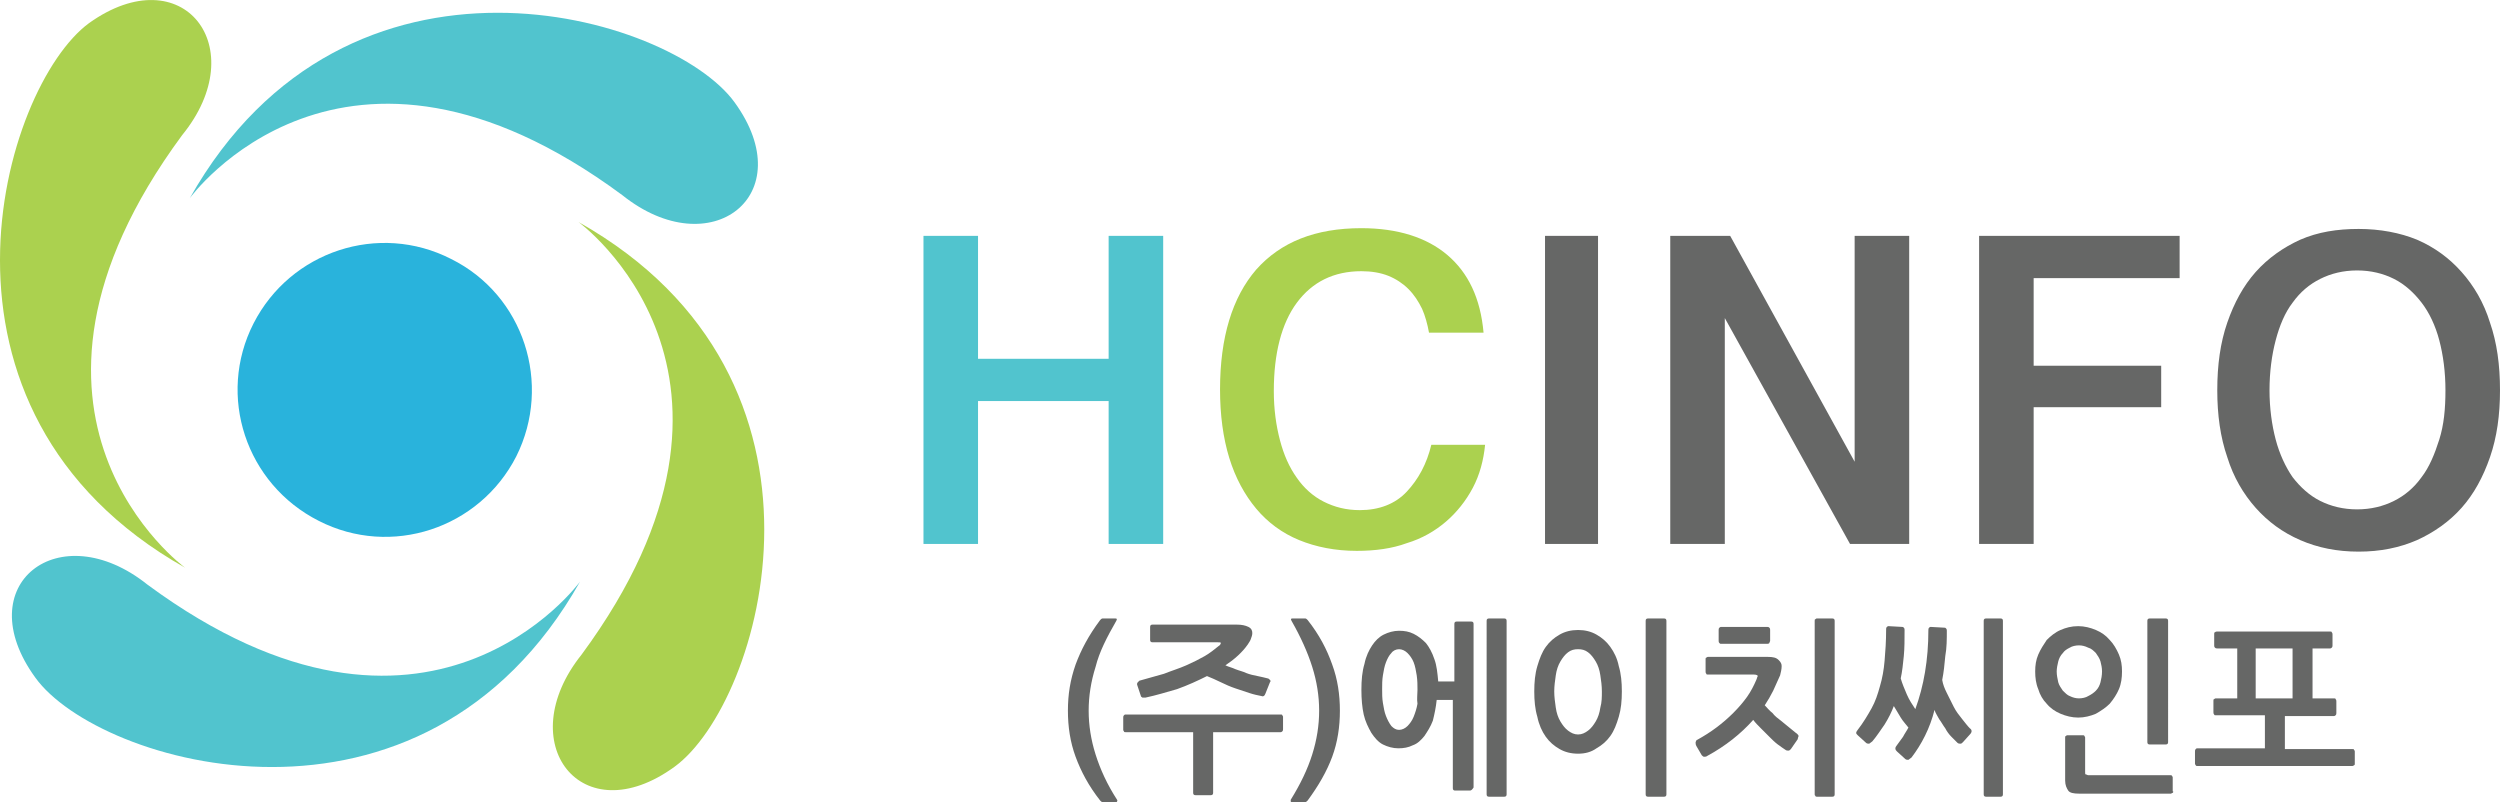 <?xml version="1.0" encoding="utf-8"?>
<!-- Generator: Adobe Illustrator 21.0.2, SVG Export Plug-In . SVG Version: 6.00 Build 0)  -->
<svg version="1.1" id="Layer_2" xmlns="http://www.w3.org/2000/svg" xmlns:xlink="http://www.w3.org/1999/xlink" x="0px" y="0px"
	 viewBox="0 0 325.4 104.4" style="enable-background:new 0 0 325.4 104.4;" xml:space="preserve">
<style type="text/css">
	.st0{fill:#666766;}
	.st1{fill:#29B3DC;}
	.st2{fill:#51C4CE;}
	.st3{fill:#ABD14F;}
</style>
<g>
	<g>
		<path class="st0" d="M143.5,104.4c-0.1,0-0.2-0.1-0.3-0.2c-1.5-1.9-2.5-3.8-3.2-5.7c-0.7-1.9-1-3.9-1-6c0-2.1,0.3-4,1-6
			c0.7-1.9,1.7-3.8,3.2-5.8c0.1-0.1,0.2-0.2,0.3-0.2h1.7c0.2,0,0.2,0.1,0.1,0.3c-1.2,2.1-2.2,4-2.7,6c-0.6,1.9-0.9,3.8-0.9,5.7
			c0,1.9,0.3,3.8,0.9,5.7c0.6,1.9,1.5,3.9,2.8,5.9c0,0.1,0.1,0.1,0,0.2c0,0.1-0.1,0.1-0.2,0.1H143.5z"/>
		<path class="st0" d="M166.9,95.2c-0.1,0.1-0.2,0.1-0.2,0.1h-8.8v7.9c0,0.2-0.1,0.3-0.3,0.3h-2c-0.2,0-0.3-0.1-0.3-0.3v-7.9h-8.8
			c-0.1,0-0.2,0-0.2-0.1c-0.1-0.1-0.1-0.2-0.1-0.2v-1.6c0-0.1,0-0.2,0.1-0.3c0.1-0.1,0.1-0.1,0.2-0.1h20.2c0.1,0,0.2,0,0.2,0.1
			c0.1,0.1,0.1,0.2,0.1,0.2v1.6C167,95,167,95.1,166.9,95.2z M149.1,90.8c-0.1,0-0.3,0-0.4,0c-0.1-0.1-0.2-0.1-0.2-0.2l-0.5-1.5
			c0-0.1,0-0.2,0.1-0.3c0.1-0.1,0.2-0.2,0.2-0.2c1.1-0.3,2.1-0.6,3.2-0.9c1-0.4,2-0.7,2.9-1.1c0.9-0.4,1.7-0.8,2.4-1.2
			c0.7-0.4,1.3-0.9,1.8-1.3c0.2-0.1,0.3-0.3,0.3-0.4c0-0.1-0.1-0.1-0.4-0.1H150c-0.2,0-0.3-0.1-0.3-0.3v-1.7c0-0.2,0.1-0.3,0.3-0.3
			H161c0.6,0,1.1,0.1,1.5,0.3c0.4,0.2,0.5,0.5,0.5,0.8c0,0.3-0.1,0.5-0.2,0.8c-0.1,0.3-0.3,0.5-0.4,0.7c-0.7,1-1.7,1.9-2.9,2.7
			c0.4,0.2,0.9,0.3,1.3,0.5c0.5,0.2,1,0.3,1.4,0.5c0.5,0.2,1,0.3,1.5,0.4c0.5,0.1,0.9,0.2,1.3,0.3c0.1,0,0.2,0.1,0.3,0.2
			c0.1,0.1,0.1,0.2,0,0.3l-0.6,1.5c-0.1,0.3-0.3,0.4-0.5,0.3c-0.5-0.1-1-0.2-1.6-0.4c-0.6-0.2-1.2-0.4-1.8-0.6
			c-0.6-0.2-1.3-0.5-1.9-0.8c-0.6-0.3-1.3-0.6-1.8-0.8c-1.2,0.6-2.5,1.2-3.9,1.7C151.8,90.1,150.5,90.5,149.1,90.8z"/>
		<path class="st0" d="M170.2,104.2c-0.1,0.1-0.2,0.2-0.3,0.2h-1.7c-0.1,0-0.2,0-0.2-0.1c0-0.1,0-0.1,0-0.2c1.3-2.1,2.2-4,2.8-5.9
			c0.6-1.9,0.9-3.8,0.9-5.7c0-1.9-0.3-3.8-0.9-5.7c-0.6-1.9-1.5-3.9-2.7-6c-0.1-0.2-0.1-0.3,0.1-0.3h1.7c0.1,0,0.2,0.1,0.3,0.2
			c1.5,1.9,2.5,3.8,3.2,5.8c0.7,1.9,1,3.9,1,6c0,2.1-0.3,4.1-1,6C172.7,100.4,171.6,102.3,170.2,104.2z"/>
		<path class="st0" d="M191.3,102.9h-1.9c-0.2,0-0.3-0.1-0.3-0.3V91.1H187c-0.1,1-0.3,1.9-0.5,2.7c-0.3,0.8-0.7,1.4-1.1,2
			c-0.4,0.5-0.9,1-1.5,1.2c-0.6,0.3-1.2,0.4-1.9,0.4c-0.7,0-1.4-0.2-2-0.5c-0.6-0.3-1.1-0.9-1.5-1.5c-0.4-0.7-0.8-1.5-1-2.4
			c-0.2-0.9-0.3-2-0.3-3.2c0-1.3,0.1-2.4,0.4-3.4c0.2-1,0.6-1.8,1-2.4c0.4-0.6,0.9-1.1,1.5-1.4c0.6-0.3,1.3-0.5,2-0.5
			c0.7,0,1.3,0.1,1.9,0.4c0.6,0.3,1.1,0.7,1.6,1.2c0.4,0.5,0.8,1.2,1.1,2.1c0.3,0.8,0.4,1.8,0.5,2.9h2.1v-7.5c0-0.2,0.1-0.3,0.3-0.3
			h1.9c0.2,0,0.3,0.1,0.3,0.3v21.3C191.6,102.8,191.5,102.9,191.3,102.9z M184.5,89.8c0-0.6,0-1.2-0.1-1.9c-0.1-0.6-0.2-1.2-0.4-1.7
			c-0.2-0.5-0.5-0.9-0.8-1.2c-0.3-0.3-0.7-0.5-1.1-0.5c-0.4,0-0.8,0.2-1,0.5c-0.3,0.3-0.5,0.7-0.7,1.2c-0.2,0.5-0.3,1.1-0.4,1.7
			c-0.1,0.6-0.1,1.2-0.1,1.8c0,0.6,0,1.2,0.1,1.8c0.1,0.6,0.2,1.2,0.4,1.7c0.2,0.5,0.4,0.9,0.7,1.3c0.3,0.3,0.6,0.5,1,0.5
			c0.4,0,0.8-0.2,1.1-0.5c0.3-0.3,0.6-0.7,0.8-1.2c0.2-0.5,0.4-1.1,0.5-1.7C184.4,91,184.5,90.4,184.5,89.8z M195.8,103.7h-2
			c-0.2,0-0.3-0.1-0.3-0.3V80.8c0-0.2,0.1-0.3,0.3-0.3h2c0.2,0,0.3,0.1,0.3,0.3v22.6C196.1,103.6,196,103.7,195.8,103.7z"/>
		<path class="st0" d="M205.4,98.1c-0.9,0-1.7-0.2-2.4-0.6c-0.7-0.4-1.3-0.9-1.8-1.6c-0.5-0.7-0.9-1.6-1.1-2.6
			c-0.3-1-0.4-2.1-0.4-3.3c0-1.2,0.1-2.3,0.4-3.3c0.3-1,0.6-1.8,1.1-2.5c0.5-0.7,1.1-1.2,1.8-1.6c0.7-0.4,1.5-0.6,2.4-0.6
			c0.9,0,1.7,0.2,2.4,0.6c0.7,0.4,1.3,0.9,1.8,1.6c0.5,0.7,0.9,1.5,1.1,2.5c0.3,1,0.4,2.1,0.4,3.3c0,1.2-0.1,2.3-0.4,3.3
			c-0.3,1-0.6,1.8-1.1,2.5c-0.5,0.7-1.1,1.2-1.8,1.6C207.1,97.9,206.3,98.1,205.4,98.1z M208.5,90c0-0.7-0.1-1.5-0.2-2.1
			c-0.1-0.7-0.3-1.3-0.6-1.8c-0.3-0.5-0.6-0.9-1-1.2c-0.4-0.3-0.8-0.4-1.3-0.4s-0.9,0.1-1.3,0.4c-0.4,0.3-0.7,0.7-1,1.2
			c-0.3,0.5-0.5,1.1-0.6,1.8c-0.1,0.7-0.2,1.4-0.2,2.1c0,0.7,0.1,1.4,0.2,2.1c0.1,0.7,0.3,1.3,0.6,1.8c0.3,0.5,0.6,0.9,1,1.2
			c0.4,0.3,0.8,0.5,1.3,0.5s0.9-0.2,1.3-0.5c0.4-0.3,0.7-0.7,1-1.2c0.3-0.5,0.5-1.1,0.6-1.8C208.5,91.4,208.5,90.7,208.5,90z
			 M216.9,103.4c0,0.2-0.1,0.3-0.3,0.3h-2.1c-0.2,0-0.3-0.1-0.3-0.3V80.8c0-0.2,0.1-0.3,0.3-0.3h2.1c0.2,0,0.3,0.1,0.3,0.3V103.4z"
			/>
		<path class="st0" d="M222.2,98.4c-0.1,0.1-0.3,0.1-0.4,0.1c-0.1,0-0.2-0.1-0.3-0.2l-0.7-1.2c-0.1-0.2-0.1-0.3-0.1-0.5
			c0.1-0.2,0.1-0.3,0.2-0.3c0.9-0.5,1.7-1,2.5-1.6c0.8-0.6,1.5-1.2,2.2-1.9c0.7-0.7,1.3-1.4,1.8-2.1c0.5-0.7,0.9-1.5,1.2-2.2
			c0.1-0.2,0.1-0.4,0.2-0.5c0-0.1-0.2-0.2-0.5-0.2h-6c-0.1,0-0.2,0-0.2-0.1c-0.1-0.1-0.1-0.2-0.1-0.3v-1.6c0-0.1,0-0.2,0.1-0.2
			c0.1-0.1,0.2-0.1,0.2-0.1h7.8c0.7,0,1.1,0.1,1.4,0.4c0.3,0.3,0.4,0.5,0.4,0.8c0,0.4-0.1,0.8-0.2,1.2c-0.3,0.7-0.6,1.3-0.9,2
			c-0.3,0.6-0.7,1.3-1.1,1.9c0.3,0.3,0.6,0.7,1,1c0.3,0.4,0.7,0.7,1.1,1c0.4,0.3,0.7,0.6,1.1,0.9c0.4,0.3,0.7,0.6,1,0.8
			c0.1,0.1,0.2,0.2,0.2,0.3c0,0.1-0.1,0.2-0.1,0.4l-0.9,1.3c-0.1,0.1-0.2,0.2-0.3,0.2c-0.1,0-0.3,0-0.4-0.1c-0.3-0.2-0.6-0.4-1-0.7
			c-0.4-0.3-0.7-0.6-1.1-1c-0.4-0.4-0.7-0.7-1.1-1.1c-0.4-0.4-0.7-0.7-1-1.1C226.6,95.5,224.6,97.1,222.2,98.4z M230.3,83.7
			c-0.1,0.1-0.2,0.1-0.3,0.1h-6c-0.1,0-0.1,0-0.2-0.1c-0.1-0.1-0.1-0.2-0.1-0.3V82c0-0.1,0-0.2,0.1-0.3c0.1-0.1,0.2-0.1,0.2-0.1h6
			c0.1,0,0.2,0,0.3,0.1c0.1,0.1,0.1,0.2,0.1,0.3v1.4C230.4,83.5,230.3,83.6,230.3,83.7z M238.8,103.4c0,0.2-0.1,0.3-0.3,0.3h-2
			c-0.1,0-0.2,0-0.2-0.1c-0.1-0.1-0.1-0.1-0.1-0.2V80.8c0-0.1,0-0.2,0.1-0.2c0.1-0.1,0.1-0.1,0.2-0.1h2c0.2,0,0.3,0.1,0.3,0.3V103.4
			z"/>
		<path class="st0" d="M248.8,98.6c-0.1,0.1-0.3,0.2-0.4,0.3c-0.1,0-0.3,0-0.4-0.1l-1.1-1c-0.1-0.1-0.2-0.2-0.2-0.4
			c0-0.1,0.1-0.3,0.2-0.4c0.3-0.4,0.5-0.7,0.8-1.1c0.2-0.4,0.5-0.8,0.7-1.2c-0.3-0.4-0.7-0.8-1-1.3c-0.3-0.5-0.6-1-0.9-1.5
			c-0.3,0.8-0.7,1.6-1.2,2.4c-0.5,0.7-1,1.5-1.6,2.2c-0.1,0.1-0.3,0.2-0.4,0.3c-0.1,0-0.3,0-0.4-0.1l-1.1-1
			c-0.1-0.1-0.2-0.2-0.2-0.3c0-0.1,0.1-0.3,0.2-0.4c0.7-0.9,1.3-1.9,1.8-2.8c0.5-0.9,0.8-1.8,1.1-2.9c0.3-1,0.5-2.1,0.6-3.3
			c0.1-1.2,0.2-2.5,0.2-4.1c0-0.1,0-0.2,0.1-0.3c0.1-0.1,0.2-0.1,0.2-0.1l1.8,0.1c0.1,0,0.1,0,0.2,0.1c0.1,0.1,0.1,0.2,0.1,0.3
			c0,1.2,0,2.4-0.1,3.4c-0.1,1-0.2,2-0.4,2.9c0.2,0.7,0.5,1.4,0.8,2.1c0.3,0.7,0.7,1.3,1.1,1.9c1.1-3,1.7-6.4,1.7-10.3
			c0-0.1,0-0.2,0.1-0.3c0.1-0.1,0.1-0.1,0.2-0.1l1.8,0.1c0.1,0,0.1,0,0.2,0.1c0.1,0.1,0.1,0.2,0.1,0.3c0,1.1,0,2.2-0.2,3.3
			c-0.1,1.1-0.2,2.1-0.4,3.1c0.1,0.6,0.3,1.1,0.6,1.7c0.3,0.6,0.6,1.2,0.9,1.8c0.3,0.6,0.7,1.1,1.1,1.6c0.4,0.5,0.7,0.9,1,1.2
			c0.3,0.2,0.3,0.5,0,0.8l-0.9,1c-0.1,0.1-0.2,0.2-0.3,0.2c-0.1,0-0.3,0-0.4-0.1c-0.2-0.2-0.5-0.5-0.8-0.8c-0.3-0.3-0.6-0.7-0.8-1.1
			c-0.3-0.4-0.5-0.8-0.8-1.2c-0.2-0.4-0.5-0.8-0.6-1.2C251.2,94.8,250.1,96.9,248.8,98.6z M260.4,103.7h-1.9c-0.2,0-0.3-0.1-0.3-0.3
			V80.8c0-0.2,0.1-0.3,0.3-0.3h1.9c0.2,0,0.3,0.1,0.3,0.3v22.6C260.7,103.6,260.6,103.7,260.4,103.7z"/>
		<path class="st0" d="M276.2,87.4c0,0.8-0.1,1.6-0.4,2.3c-0.3,0.7-0.7,1.3-1.2,1.9c-0.5,0.5-1.1,0.9-1.8,1.3
			c-0.7,0.3-1.5,0.5-2.3,0.5c-0.8,0-1.6-0.2-2.3-0.5c-0.7-0.3-1.3-0.7-1.8-1.3c-0.5-0.5-0.9-1.2-1.1-1.9c-0.3-0.7-0.4-1.5-0.4-2.3
			c0-0.8,0.1-1.5,0.4-2.2c0.3-0.7,0.7-1.3,1.1-1.9c0.5-0.5,1.1-1,1.8-1.3c0.7-0.3,1.4-0.5,2.3-0.5c0.8,0,1.6,0.2,2.3,0.5
			c0.7,0.3,1.3,0.7,1.8,1.3c0.5,0.5,0.9,1.2,1.2,1.9C276.1,85.9,276.2,86.6,276.2,87.4z M273.6,87.4c0-0.5-0.1-0.9-0.2-1.3
			c-0.1-0.4-0.4-0.8-0.6-1.1c-0.3-0.3-0.6-0.6-1-0.7c-0.4-0.2-0.8-0.3-1.2-0.3c-0.4,0-0.9,0.1-1.2,0.3c-0.4,0.2-0.7,0.4-0.9,0.7
			c-0.3,0.3-0.5,0.7-0.6,1.1c-0.1,0.4-0.2,0.9-0.2,1.3c0,0.5,0.1,0.9,0.2,1.4c0.1,0.4,0.4,0.8,0.6,1.1c0.3,0.3,0.6,0.6,0.9,0.7
			c0.4,0.2,0.8,0.3,1.2,0.3c0.4,0,0.9-0.1,1.2-0.3c0.4-0.2,0.7-0.4,1-0.7c0.3-0.3,0.5-0.7,0.6-1.1C273.5,88.4,273.6,87.9,273.6,87.4
			z M282.8,103.2c-0.1,0-0.2,0.1-0.2,0.1h-12c-0.7,0-1.2-0.1-1.4-0.4c-0.2-0.3-0.4-0.7-0.4-1.3V96c0-0.1,0-0.2,0.1-0.2
			c0.1-0.1,0.1-0.1,0.2-0.1h2c0.1,0,0.2,0,0.2,0.1c0.1,0.1,0.1,0.2,0.1,0.2v4.5c0,0.2,0,0.3,0.1,0.3c0.1,0,0.2,0.1,0.3,0.1h10.7
			c0.1,0,0.2,0,0.2,0.1c0.1,0.1,0.1,0.1,0.1,0.2v1.8C282.9,103,282.9,103.1,282.8,103.2z M282.2,96.6c0,0.2-0.1,0.3-0.3,0.3h-2.1
			c-0.2,0-0.3-0.1-0.3-0.3V80.8c0-0.2,0.1-0.3,0.3-0.3h2.1c0.2,0,0.3,0.1,0.3,0.3V96.6z"/>
		<path class="st0" d="M288.6,84.4c-0.1,0-0.2,0-0.3-0.1c-0.1-0.1-0.1-0.2-0.1-0.3v-1.5c0-0.1,0-0.2,0.1-0.2
			c0.1-0.1,0.2-0.1,0.3-0.1h14.7c0.1,0,0.2,0,0.2,0.1c0.1,0.1,0.1,0.2,0.1,0.3V84c0,0.1,0,0.2-0.1,0.3c-0.1,0.1-0.2,0.1-0.2,0.1H301
			v6.5h2.8c0.1,0,0.2,0,0.2,0.1c0.1,0.1,0.1,0.2,0.1,0.3v1.5c0,0.1,0,0.2-0.1,0.3c-0.1,0.1-0.2,0.1-0.2,0.1h-6.4v4.3h8.8
			c0.1,0,0.2,0,0.2,0.1c0.1,0.1,0.1,0.2,0.1,0.2v1.6c0,0.1,0,0.2-0.1,0.2c-0.1,0.1-0.2,0.1-0.2,0.1h-20.2c-0.1,0-0.2,0-0.2-0.1
			c-0.1-0.1-0.1-0.2-0.1-0.2v-1.6c0-0.1,0-0.2,0.1-0.3c0.1-0.1,0.1-0.1,0.2-0.1h8.8v-4.3h-6.4c-0.1,0-0.2,0-0.2-0.1
			c-0.1-0.1-0.1-0.2-0.1-0.3v-1.5c0-0.1,0-0.2,0.1-0.2c0.1-0.1,0.2-0.1,0.2-0.1h2.8v-6.5H288.6z M293.6,84.4v6.5h4.8v-6.5H293.6z"/>
	</g>
	<g>
		<g>
			<path class="st1" d="M67.2,59.4c-4.8,9.4-16.3,13.2-25.7,8.4C32,63,28.2,51.5,33,42.1c4.8-9.4,16.3-13.2,25.7-8.4
				C68.2,38.4,71.9,50,67.2,59.4z"/>
			<path class="st2" d="M24.7,25.8c0,0,19.8-27.4,56.3-0.4c11.5,9.2,23.4,0,14.6-12.1C87.3,1.9,45.2-10.5,24.7,25.8z"/>
			<path class="st3" d="M75.3,28.9c0,0,27.3,19.8,0.4,56.3c-9.2,11.5,0,23.4,12.1,14.6C99.2,91.5,111.7,49.4,75.3,28.9z"/>
			<path class="st2" d="M75.5,75.7c0,0-19.8,27.3-56.3,0.4c-11.5-9.2-23.4,0-14.6,12.1C12.8,99.6,55,112,75.5,75.7z"/>
			<path class="st3" d="M24.1,73.9c0,0-27.3-19.8-0.4-56.3C33,6.2,23.8-5.7,11.6,3C0.3,11.3-12.2,53.4,24.1,73.9z"/>
		</g>
		<g>
			<g>
				<path class="st2" d="M144.3,70.8V52.2h-17v18.6h-7.1V30.7h7.1v16h17v-16h7.1v40.1H144.3z"/>
				<path class="st3" d="M191.7,63.5c-0.9,1.7-2.1,3.2-3.5,4.4c-1.4,1.2-3.1,2.2-5.1,2.8c-1.9,0.7-4.1,1-6.5,1
					c-2.8,0-5.3-0.5-7.5-1.4c-2.2-0.9-4.1-2.3-5.6-4.1c-1.5-1.8-2.7-4-3.5-6.6c-0.8-2.6-1.2-5.6-1.2-8.9c0-6.8,1.6-12,4.7-15.6
					c3.2-3.6,7.7-5.4,13.7-5.4c4.7,0,8.5,1.2,11.2,3.5c2.7,2.3,4.3,5.6,4.7,10.1h-7.1c-0.2-1.1-0.5-2.2-0.9-3.1
					c-0.5-1-1-1.8-1.8-2.6c-0.7-0.7-1.6-1.3-2.6-1.7c-1-0.4-2.2-0.6-3.5-0.6c-3.6,0-6.4,1.4-8.4,4.1c-2,2.7-3,6.6-3,11.5
					c0,2.4,0.3,4.5,0.8,6.4c0.5,1.9,1.2,3.5,2.2,4.9c0.9,1.3,2.1,2.4,3.5,3.1c1.4,0.7,2.9,1.1,4.7,1.1c2.5,0,4.6-0.8,6.1-2.4
					c1.5-1.6,2.6-3.6,3.2-6.1h7C193.1,59.9,192.6,61.8,191.7,63.5z"/>
				<path class="st0" d="M201.1,70.8V30.7h6.9v40.1H201.1z"/>
				<path class="st0" d="M240.8,70.8l-16.3-29.4v29.4h-7.1V30.7h7.8l16.2,29.4V30.7h7.1v40.1H240.8z"/>
				<path class="st0" d="M264.7,36.2v11.4h16.6V53h-16.6v17.8h-7.1V30.7h26.1v5.5H264.7z"/>
				<path class="st0" d="M325.4,50.8c0,3.2-0.4,6.1-1.3,8.7c-0.9,2.6-2.1,4.8-3.7,6.6c-1.6,1.8-3.6,3.2-5.8,4.2
					c-2.3,1-4.8,1.5-7.6,1.5c-2.8,0-5.3-0.5-7.6-1.5c-2.3-1-4.2-2.4-5.8-4.2c-1.6-1.8-2.9-4-3.7-6.6c-0.9-2.6-1.3-5.5-1.3-8.7
					c0-3.3,0.4-6.2,1.3-8.8c0.9-2.6,2.1-4.8,3.7-6.6c1.6-1.8,3.6-3.2,5.8-4.2c2.3-1,4.8-1.4,7.6-1.4c2.8,0,5.4,0.5,7.6,1.4
					c2.3,1,4.2,2.4,5.8,4.2c1.6,1.8,2.9,4,3.7,6.6C325,44.6,325.4,47.5,325.4,50.8z M318.3,50.8c0-2.4-0.3-4.6-0.8-6.5
					c-0.5-1.9-1.3-3.6-2.3-4.9c-1-1.3-2.2-2.4-3.6-3.1c-1.4-0.7-3-1.1-4.8-1.1c-1.8,0-3.4,0.4-4.8,1.1c-1.4,0.7-2.6,1.7-3.6,3.1
					c-1,1.3-1.7,3-2.2,4.9c-0.5,1.9-0.8,4.1-0.8,6.5c0,2.3,0.3,4.5,0.8,6.4c0.5,1.9,1.3,3.6,2.2,4.9c1,1.3,2.2,2.4,3.6,3.1
					c1.4,0.7,3,1.1,4.8,1.1c1.8,0,3.4-0.4,4.8-1.1c1.4-0.7,2.6-1.7,3.6-3.1c1-1.3,1.7-3,2.3-4.9C318.1,55.3,318.3,53.2,318.3,50.8z"
					/>
			</g>
		</g>
	</g>
</g>
</svg>
